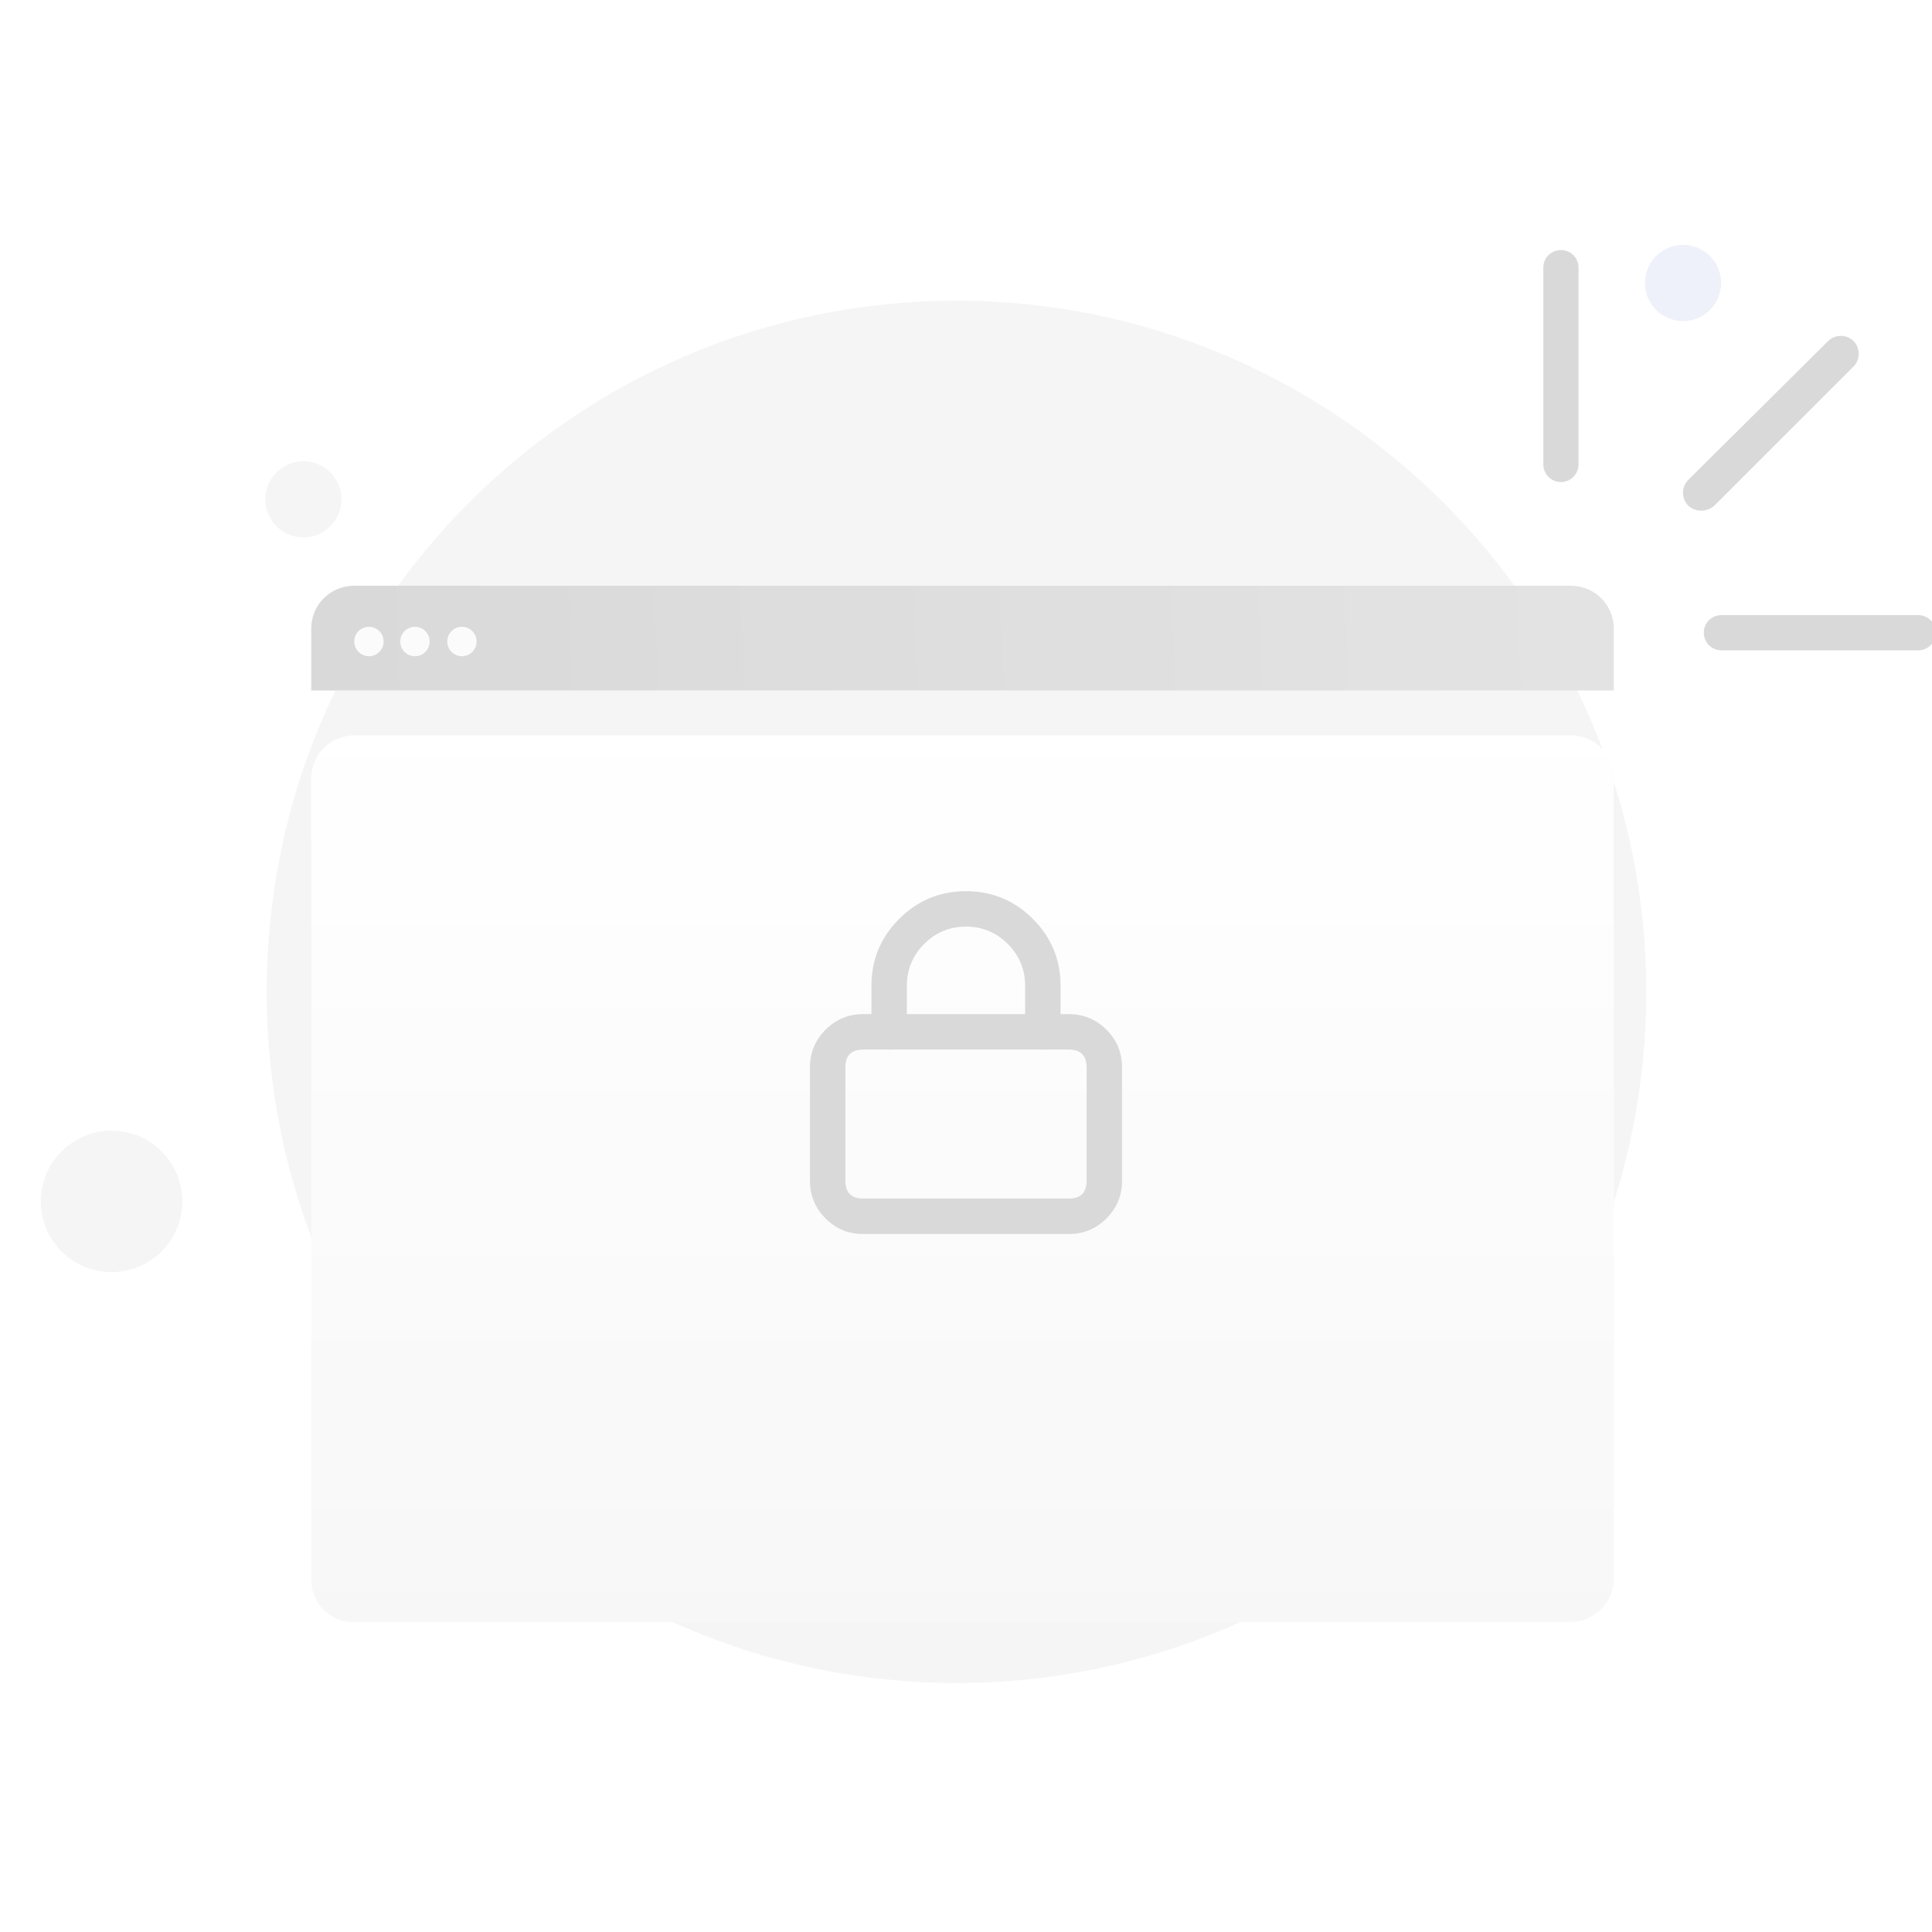 <svg xmlns="http://www.w3.org/2000/svg" xmlns:xlink="http://www.w3.org/1999/xlink" fill="none" version="1.1" width="220" height="220" viewBox="0 0 220 220"><defs><clipPath id="master_svg0_31_8954"><rect x="0" y="0" width="220" height="220" rx="0"/></clipPath><filter id="master_svg1_31_8954/31_4806" filterUnits="objectBoundingBox" color-interpolation-filters="sRGB" x="-0.46" y="-0.506" width="1.919" height="2.35"><feFlood flood-opacity="0" result="BackgroundImageFix"/><feColorMatrix in="SourceAlpha" type="matrix" values="0 0 0 0 0 0 0 0 0 0 0 0 0 0 0 0 0 0 127 0"/><feOffset dy="17.042" dx="0"/><feGaussianBlur stdDeviation="17.042"/><feColorMatrix type="matrix" values="0 0 0 0 0.802 0 0 0 0 0.806 0 0 0 0 0.81 0 0 0 1 0"/><feBlend mode="normal" in2="BackgroundImageFix" result="effect1_dropShadow"/><feBlend mode="normal" in="SourceGraphic" in2="effect1_dropShadow" result="shape"/></filter><linearGradient x1="0.5" y1="-0.023" x2="0.5" y2="1.011" id="master_svg2_10_06303"><stop offset="0%" stop-color="#FFFFFF" stop-opacity="1"/><stop offset="100%" stop-color="#F4F4F4" stop-opacity="1"/></linearGradient><linearGradient x1="0.96" y1="0" x2="0.03" y2="0.003" id="master_svg3_10_06309"><stop offset="0%" stop-color="#D7D7D8" stop-opacity="1"/><stop offset="100%" stop-color="#C9C9C9" stop-opacity="1"/></linearGradient><clipPath id="master_svg4_31_8954/31_4809"><rect x="89" y="100" width="42" height="42" rx="0"/></clipPath></defs><g style="opacity:0.7;" clip-path="url(#master_svg0_31_8954)"><g><path d="M108.916,191.647C152.296,191.647,187.465,156.478,187.465,112.943C187.465,69.408,152.141,34.239,108.916,34.239C65.535,34.239,30.366,69.408,30.366,112.943C30.366,156.478,65.535,191.647,108.916,191.647Z" fill="#F1F1F1" fill-opacity="1"/></g><g><path d="M191.648,36.563C194.043,36.563,195.986,34.611,195.986,32.225C195.986,29.824,194.043,27.887,191.648,27.887C189.251,27.887,187.31,29.824,187.31,32.225C187.31,34.611,189.251,36.563,191.648,36.563Z" fill="#E7EBF6" fill-opacity="1"/></g><g><path d="M34.549,61.198C36.944,61.198,38.887,59.246,38.887,56.86C38.887,54.459,36.944,52.522,34.549,52.522C32.152,52.522,30.211,54.459,30.211,56.86C30.211,59.246,32.152,61.198,34.549,61.198Z" fill="#F1F1F1" fill-opacity="1"/></g><g><path d="M20.761,136.802Q20.761,137,20.751,137.197Q20.741,137.395,20.722,137.592Q20.702,137.788,20.673,137.984Q20.644,138.18,20.606,138.374Q20.567,138.568,20.519,138.759Q20.471,138.951,20.414,139.141Q20.356,139.33,20.29,139.516Q20.223,139.702,20.147,139.885Q20.072,140.068,19.987,140.246Q19.902,140.425,19.809,140.6Q19.716,140.774,19.614,140.944Q19.513,141.113,19.403,141.278Q19.293,141.442,19.175,141.601Q19.057,141.76,18.932,141.913Q18.806,142.066,18.674,142.212Q18.541,142.359,18.401,142.499Q18.261,142.638,18.114,142.771Q17.968,142.904,17.815,143.03Q17.662,143.155,17.503,143.273Q17.344,143.391,17.18,143.501Q17.016,143.61,16.846,143.712Q16.676,143.814,16.502,143.907Q16.327,144,16.149,144.085Q15.97,144.169,15.787,144.245Q15.604,144.321,15.418,144.387Q15.232,144.454,15.043,144.511Q14.854,144.569,14.662,144.617Q14.47,144.665,14.276,144.703Q14.082,144.742,13.886,144.771Q13.691,144.8,13.494,144.819Q13.297,144.839,13.099,144.849Q12.902,144.858,12.704,144.858Q12.506,144.858,12.309,144.849Q12.111,144.839,11.915,144.819Q11.718,144.8,11.522,144.771Q11.326,144.742,11.132,144.703Q10.938,144.665,10.747,144.617Q10.555,144.569,10.366,144.511Q10.176,144.454,9.99,144.387Q9.804,144.321,9.621,144.245Q9.438,144.169,9.26,144.085Q9.081,144,8.906,143.907Q8.732,143.814,8.562,143.712Q8.393,143.61,8.228,143.501Q8.064,143.391,7.905,143.273Q7.746,143.155,7.593,143.03Q7.44,142.904,7.294,142.771Q7.147,142.638,7.007,142.499Q6.868,142.359,6.735,142.212Q6.602,142.066,6.477,141.913Q6.351,141.76,6.233,141.601Q6.115,141.442,6.006,141.278Q5.896,141.113,5.794,140.944Q5.692,140.774,5.599,140.6Q5.506,140.425,5.421,140.246Q5.337,140.068,5.261,139.885Q5.185,139.702,5.119,139.516Q5.052,139.33,4.995,139.141Q4.937,138.951,4.889,138.759Q4.841,138.568,4.803,138.374Q4.764,138.18,4.735,137.984Q4.706,137.788,4.687,137.592Q4.667,137.395,4.658,137.197Q4.648,137,4.648,136.802Q4.648,136.604,4.658,136.407Q4.667,136.209,4.687,136.012Q4.706,135.815,4.735,135.62Q4.764,135.424,4.803,135.23Q4.841,135.036,4.889,134.844Q4.937,134.653,4.995,134.463Q5.052,134.274,5.119,134.088Q5.185,133.902,5.261,133.719Q5.337,133.536,5.421,133.357Q5.506,133.179,5.599,133.004Q5.692,132.83,5.794,132.66Q5.896,132.491,6.006,132.326Q6.115,132.162,6.233,132.003Q6.351,131.844,6.477,131.691Q6.602,131.538,6.735,131.392Q6.868,131.245,7.007,131.105Q7.147,130.965,7.294,130.833Q7.44,130.7,7.593,130.574Q7.746,130.449,7.905,130.331Q8.064,130.213,8.228,130.103Q8.393,129.993,8.562,129.892Q8.732,129.79,8.906,129.697Q9.081,129.604,9.26,129.519Q9.438,129.435,9.621,129.359Q9.804,129.283,9.99,129.217Q10.176,129.15,10.366,129.093Q10.555,129.035,10.747,128.987Q10.938,128.939,11.132,128.9Q11.326,128.862,11.522,128.833Q11.718,128.804,11.915,128.784Q12.111,128.765,12.309,128.755Q12.506,128.746,12.704,128.746Q12.902,128.746,13.099,128.755Q13.297,128.765,13.494,128.784Q13.691,128.804,13.886,128.833Q14.082,128.862,14.276,128.9Q14.47,128.939,14.662,128.987Q14.854,129.035,15.043,129.093Q15.232,129.15,15.418,129.217Q15.604,129.283,15.787,129.359Q15.97,129.435,16.149,129.519Q16.327,129.604,16.502,129.697Q16.676,129.79,16.846,129.892Q17.016,129.993,17.18,130.103Q17.344,130.213,17.503,130.331Q17.662,130.449,17.815,130.574Q17.968,130.7,18.114,130.833Q18.261,130.965,18.401,131.105Q18.541,131.245,18.674,131.392Q18.806,131.538,18.932,131.691Q19.057,131.844,19.175,132.003Q19.293,132.162,19.403,132.326Q19.513,132.491,19.614,132.66Q19.716,132.83,19.809,133.004Q19.902,133.179,19.987,133.357Q20.072,133.536,20.147,133.719Q20.223,133.902,20.29,134.088Q20.356,134.274,20.414,134.463Q20.471,134.653,20.519,134.844Q20.567,135.036,20.606,135.23Q20.644,135.424,20.673,135.62Q20.702,135.815,20.722,136.012Q20.741,136.209,20.751,136.407Q20.761,136.604,20.761,136.802Z" fill="#F1F1F1" fill-opacity="1"/></g><g filter="url(#master_svg1_31_8954/31_4806)"><path d="M183.764,71.593L183.764,162.753C183.764,165.433,181.534,167.664,178.86,167.664L40.342,167.664C37.666,167.773,35.439,165.542,35.439,162.862L35.439,71.593C35.439,68.819,37.666,66.697,40.342,66.697L178.86,66.697C181.646,66.697,183.764,68.928,183.764,71.593Z" fill="url(#master_svg2_10_06303)" fill-opacity="1"/></g><g><path d="M183.764,71.593L183.764,78.626L35.439,78.626L35.439,71.593C35.439,68.819,37.666,66.697,40.342,66.697L178.86,66.697C181.646,66.697,183.764,68.928,183.764,71.593Z" fill="url(#master_svg3_10_06309)" fill-opacity="1"/></g><g><path d="M42.014,74.723C42.935,74.723,43.684,73.979,43.684,73.05C43.684,72.12,42.935,71.376,42.014,71.376C41.09,71.376,40.342,72.12,40.342,73.05C40.342,73.979,41.09,74.723,42.014,74.723Z" fill="#F9FAFB" fill-opacity="1"/></g><g><path d="M47.25,74.723C48.174,74.723,48.922,73.979,48.922,73.05C48.922,72.12,48.174,71.376,47.25,71.376C46.327,71.376,45.579,72.12,45.579,73.05C45.579,73.979,46.327,74.723,47.25,74.723Z" fill="#F9FAFB" fill-opacity="1"/></g><g><path d="M52.6,74.723C53.523,74.723,54.272,73.979,54.272,73.05C54.272,72.12,53.523,71.376,52.6,71.376C51.677,71.376,50.928,72.12,50.928,73.05C50.928,73.979,51.677,74.723,52.6,74.723Z" fill="#F9FAFB" fill-opacity="1"/></g><g><path d="M177.746,54.892C176.63,54.892,175.74,53.993,175.74,52.877L175.74,30.475C175.74,29.359,176.63,28.476,177.746,28.476C178.86,28.476,179.751,29.359,179.751,30.475L179.751,52.877C179.751,53.993,178.86,54.892,177.746,54.892Z" fill="#C9C9C9" fill-opacity="1"/></g><g><path d="M194.015,72.043C194.015,70.927,194.908,70.044,196.022,70.044L218.421,70.044C219.535,70.044,220.426,70.927,220.426,72.043C220.426,73.158,219.535,74.057,218.421,74.057L196.022,74.057C194.908,74.057,194.015,73.158,194.015,72.043Z" fill="#C9C9C9" fill-opacity="1"/></g><g><path d="M192.232,57.556C191.453,56.781,191.453,55.449,192.232,54.659L208.168,38.841C208.949,38.051,210.286,38.051,211.065,38.841C211.846,39.615,211.846,40.948,211.065,41.738L195.241,57.556C194.35,58.346,193.013,58.346,192.232,57.556Z" fill="#C9C9C9" fill-opacity="1"/></g><g clip-path="url(#master_svg4_31_8954/31_4809)"><g><path d="M92.232,134.463L92.232,121.537Q92.232,119.029,94.005,117.255Q95.779,115.482,98.287,115.482L121.713,115.482Q124.221,115.482,125.995,117.255Q127.768,119.029,127.768,121.537L127.768,134.463Q127.768,136.971,125.995,138.745Q124.221,140.518,121.713,140.518L98.287,140.518Q95.779,140.518,94.005,138.745Q92.232,136.971,92.232,134.463ZM96.268,134.463Q96.268,136.482,98.287,136.482L121.713,136.482Q123.732,136.482,123.732,134.463L123.732,121.537Q123.732,119.518,121.713,119.518L98.287,119.518Q96.268,119.518,96.268,121.537L96.268,134.463Z" fill="#C9C9C9" fill-opacity="1"/></g><g><path d="M120.768,117.417Q120.77,117.459,120.77,117.5Q120.77,117.599,120.76,117.698Q120.751,117.797,120.731,117.894Q120.712,117.991,120.683,118.086Q120.654,118.181,120.616,118.273Q120.578,118.365,120.531,118.452Q120.485,118.54,120.43,118.622Q120.374,118.705,120.311,118.781Q120.249,118.858,120.178,118.928Q120.108,118.999,120.031,119.061Q119.955,119.124,119.872,119.18Q119.79,119.235,119.702,119.281Q119.615,119.328,119.523,119.366Q119.431,119.404,119.336,119.433Q119.241,119.462,119.144,119.481Q119.047,119.501,118.948,119.51Q118.849,119.52,118.75,119.52Q118.651,119.52,118.552,119.51Q118.453,119.501,118.356,119.481Q118.259,119.462,118.164,119.433Q118.069,119.404,117.977,119.366Q117.885,119.328,117.798,119.281Q117.71,119.235,117.628,119.18Q117.545,119.124,117.469,119.061Q117.392,118.999,117.322,118.928Q117.251,118.858,117.189,118.781Q117.126,118.705,117.07,118.622Q117.015,118.54,116.969,118.452Q116.922,118.365,116.884,118.273Q116.846,118.181,116.817,118.086Q116.788,117.991,116.769,117.894Q116.749,117.797,116.74,117.698Q116.73,117.599,116.73,117.5Q116.73,117.459,116.732,117.417L116.732,112.25Q116.732,109.462,114.76,107.49Q112.788,105.518,110,105.518Q107.212,105.518,105.24,107.49Q103.268,109.462,103.268,112.25L103.268,117.417Q103.27,117.459,103.27,117.5Q103.27,117.599,103.26,117.698Q103.251,117.797,103.231,117.894Q103.212,117.991,103.183,118.086Q103.154,118.181,103.116,118.273Q103.078,118.365,103.031,118.452Q102.985,118.54,102.93,118.622Q102.874,118.705,102.811,118.781Q102.749,118.858,102.678,118.928Q102.608,118.999,102.531,119.061Q102.455,119.124,102.372,119.18Q102.29,119.235,102.202,119.281Q102.115,119.328,102.023,119.366Q101.931,119.404,101.836,119.433Q101.741,119.462,101.644,119.481Q101.547,119.501,101.448,119.51Q101.349,119.52,101.25,119.52Q101.151,119.52,101.052,119.51Q100.953,119.501,100.856,119.481Q100.759,119.462,100.664,119.433Q100.569,119.404,100.477,119.366Q100.385,119.328,100.298,119.281Q100.21,119.235,100.128,119.18Q100.045,119.124,99.969,119.061Q99.892,118.999,99.822,118.928Q99.751,118.858,99.689,118.781Q99.626,118.705,99.57,118.622Q99.515,118.54,99.469,118.452Q99.422,118.365,99.384,118.273Q99.346,118.181,99.317,118.086Q99.288,117.991,99.269,117.894Q99.249,117.797,99.24,117.698Q99.23,117.599,99.23,117.5Q99.23,117.459,99.232,117.417L99.232,112.25Q99.232,107.79,102.386,104.636Q105.54,101.482,110,101.482Q114.46,101.482,117.614,104.636Q120.768,107.79,120.768,112.25L120.768,117.417Z" fill-rule="evenodd" fill="#C9C9C9" fill-opacity="1"/></g></g></g></svg>